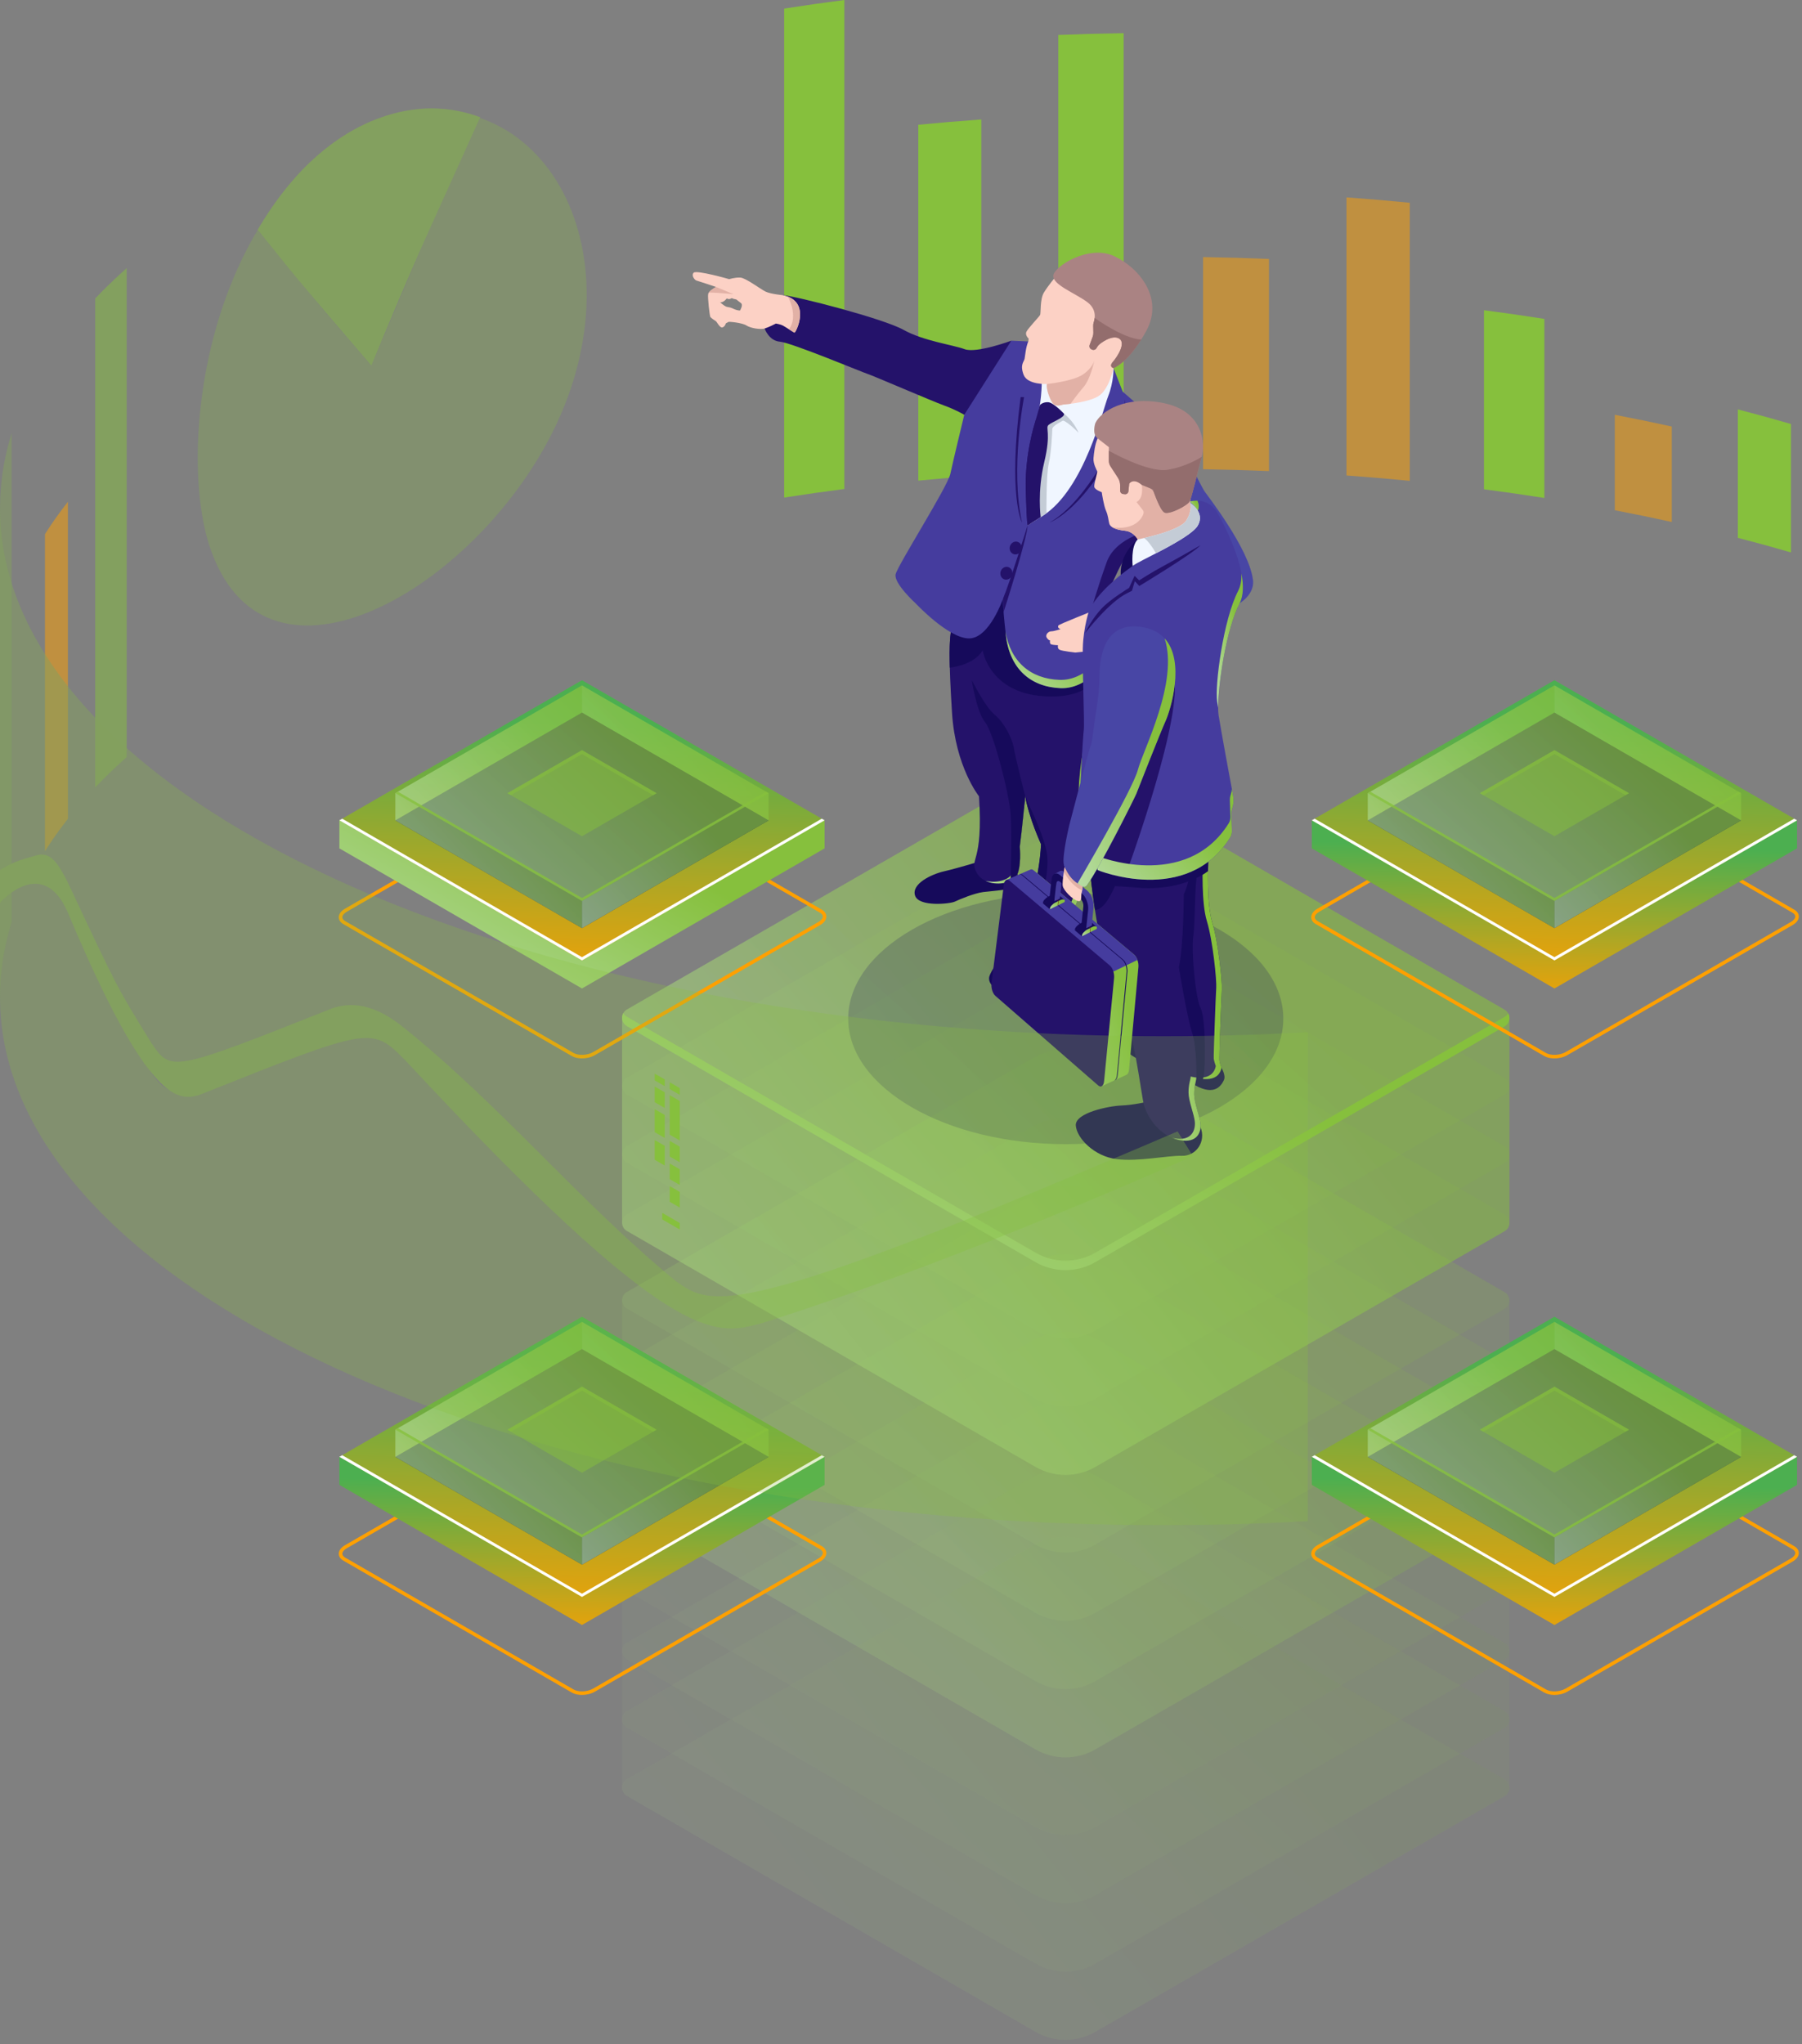 <svg xmlns="http://www.w3.org/2000/svg" width="261" height="296" viewBox="0 0 261 296" fill="none"><rect x="0" y="0" width="261" height="296" fill="#808080" stroke="none"/><path d="M251.71 59.284C254.319 59.959 256.884 60.664 259.402 61.399V79.994C256.883 79.259 254.318 78.554 251.71 77.879V59.284Z" fill="#86C03D"></path><path opacity="0.5" d="M233.887 60.062C236.677 60.596 239.429 61.164 242.14 61.763V75.585C239.429 74.985 236.677 74.418 233.887 73.884V60.062Z" fill="#FFA000"></path><path d="M214.941 44.921C217.89 45.304 220.806 45.723 223.686 46.177V72.107C220.806 71.654 217.891 71.235 214.941 70.851V44.921Z" fill="#86C03D"></path><path opacity="0.5" d="M195.02 28.58C198.106 28.802 201.163 29.062 204.19 29.359V69.628C201.163 69.331 198.106 69.071 195.02 68.849V28.58Z" fill="#FFA000"></path><path opacity="0.5" d="M174.251 37.224C177.458 37.274 180.642 37.364 183.8 37.494V68.216C180.642 68.086 177.458 67.996 174.251 67.946V37.224Z" fill="#FFA000"></path><path d="M153.284 5.065C156.415 4.938 159.569 4.85 162.746 4.803V67.943C159.57 67.991 156.415 68.078 153.284 68.205V5.065Z" fill="#86C03D"></path><path d="M133.006 18.067C136.019 17.774 139.061 17.517 142.13 17.299V68.827C139.061 69.046 136.019 69.302 133.006 69.595V18.067Z" fill="#86C03D"></path><path d="M113.579 1.244C116.451 0.795 119.358 0.38 122.297 0V70.806C119.358 71.186 116.451 71.6 113.579 72.05V1.244Z" fill="#86C03D"></path><g opacity="0.5"><g opacity="0.11"><path d="M159.331 223.841C156.285 222.082 152.532 222.08 149.484 223.836L90.795 257.642C89.871 258.176 89.871 259.509 90.795 260.042L149.973 294.209C152.662 295.761 155.974 295.761 158.663 294.209L217.933 260.075C218.857 259.542 218.857 258.208 217.933 257.675L159.331 223.841Z" fill="url(#paint0_linear_2094_424)"></path></g><g opacity="0.11"><path d="M159.331 213.955C156.285 212.196 152.532 212.194 149.484 213.95L90.795 247.756C89.871 248.289 89.871 249.623 90.795 250.156L149.973 284.323C152.662 285.875 155.974 285.875 158.663 284.323L217.933 250.188C218.857 249.655 218.857 248.321 217.933 247.788L159.331 213.955Z" fill="url(#paint1_linear_2094_424)"></path></g><g opacity="0.11"><path d="M159.331 204.068C156.285 202.309 152.532 202.307 149.484 204.063L90.795 237.869C89.871 238.402 89.871 239.736 90.795 240.269L149.973 274.436C152.662 275.988 155.974 275.988 158.663 274.436L217.933 240.301C218.857 239.768 218.857 238.434 217.933 237.901L159.331 204.068Z" fill="url(#paint2_linear_2094_424)"></path></g><g opacity="0.11"><path d="M159.331 194.181C156.285 192.422 152.532 192.42 149.484 194.176L90.795 227.982C89.871 228.515 89.871 229.849 90.795 230.382L149.973 264.549C152.662 266.101 155.974 266.101 158.663 264.549L217.933 230.415C218.857 229.881 218.857 228.548 217.933 228.015L159.331 194.181Z" fill="url(#paint3_linear_2094_424)"></path></g><path opacity="0.11" d="M217.932 228.014L159.331 194.181C156.285 192.422 152.532 192.42 149.484 194.176L90.795 227.982C90.333 228.249 90.102 228.716 90.102 229.182V258.843C90.102 259.31 90.333 259.777 90.795 260.043L149.973 294.21C152.662 295.762 155.974 295.762 158.663 294.21L217.932 260.076C218.394 259.809 218.625 259.343 218.625 258.876V229.215C218.625 228.748 218.394 228.281 217.932 228.014Z" fill="url(#paint4_linear_2094_424)"></path></g><g opacity="0.11"><path d="M159.331 182.941C156.285 181.182 152.532 181.18 149.484 182.936L90.795 216.742C89.871 217.275 89.871 218.609 90.795 219.142L149.973 253.309C152.662 254.861 155.974 254.861 158.663 253.309L217.933 219.175C218.857 218.642 218.857 217.308 217.933 216.775L159.331 182.941Z" fill="url(#paint5_linear_2094_424)"></path></g><g opacity="0.11"><path d="M159.331 173.054C156.285 171.295 152.532 171.293 149.484 173.049L90.795 206.855C89.871 207.388 89.871 208.722 90.795 209.255L149.973 243.422C152.662 244.974 155.974 244.974 158.663 243.422L217.933 209.288C218.857 208.754 218.857 207.421 217.933 206.888L159.331 173.054Z" fill="url(#paint6_linear_2094_424)"></path></g><g opacity="0.11"><path d="M159.331 163.167C156.285 161.408 152.532 161.406 149.484 163.162L90.795 196.968C89.871 197.501 89.871 198.835 90.795 199.368L149.973 233.535C152.662 235.087 155.974 235.087 158.663 233.535L217.933 199.401C218.857 198.868 218.857 197.534 217.933 197.001L159.331 163.167Z" fill="url(#paint7_linear_2094_424)"></path></g><g opacity="0.11"><path d="M159.331 153.28C156.285 151.521 152.532 151.519 149.484 153.275L90.795 187.081C89.871 187.614 89.871 188.948 90.795 189.481L149.973 223.648C152.662 225.2 155.974 225.2 158.663 223.648L217.933 189.513C218.857 188.98 218.857 187.646 217.933 187.113L159.331 153.28Z" fill="url(#paint8_linear_2094_424)"></path></g><path opacity="0.11" d="M217.932 187.114L159.331 153.281C156.285 151.522 152.532 151.52 149.484 153.276L90.795 187.082C90.333 187.349 90.102 187.815 90.102 188.282V217.943C90.102 218.41 90.333 218.877 90.795 219.143L149.973 253.31C152.662 254.862 155.974 254.862 158.663 253.31L217.932 219.176C218.394 218.909 218.625 218.443 218.625 217.976V188.315C218.625 187.847 218.394 187.38 217.932 187.114Z" fill="url(#paint9_linear_2094_424)"></path><g opacity="0.11"><path d="M159.331 142.041C156.285 140.282 152.532 140.28 149.484 142.036L90.795 175.842C89.871 176.375 89.871 177.709 90.795 178.242L149.973 212.409C152.662 213.961 155.974 213.961 158.663 212.409L217.933 178.274C218.857 177.741 218.857 176.407 217.933 175.874L159.331 142.041Z" fill="url(#paint10_linear_2094_424)"></path></g><g opacity="0.11"><path d="M159.331 132.154C156.285 130.395 152.532 130.393 149.484 132.149L90.795 165.955C89.871 166.488 89.871 167.822 90.795 168.355L149.973 202.522C152.662 204.074 155.974 204.074 158.663 202.522L217.933 168.388C218.857 167.855 218.857 166.521 217.933 165.988L159.331 132.154Z" fill="url(#paint11_linear_2094_424)"></path></g><g opacity="0.11"><path d="M159.331 122.267C156.285 120.508 152.532 120.506 149.484 122.262L90.795 156.068C89.871 156.602 89.871 157.935 90.795 158.468L149.973 192.635C152.662 194.187 155.974 194.187 158.663 192.635L217.933 158.501C218.857 157.968 218.857 156.634 217.933 156.101L159.331 122.267Z" fill="url(#paint12_linear_2094_424)"></path></g><g opacity="0.11"><path d="M159.331 112.38C156.285 110.621 152.532 110.619 149.484 112.375L90.795 146.181C89.871 146.714 89.871 148.048 90.795 148.581L149.973 182.748C152.662 184.3 155.974 184.3 158.663 182.748L217.933 148.614C218.857 148.081 218.857 146.747 217.933 146.214L159.331 112.38Z" fill="url(#paint13_linear_2094_424)"></path></g><path opacity="0.5" d="M217.932 146.213L159.331 112.38C156.285 110.621 152.532 110.619 149.484 112.375L90.795 146.181C90.333 146.448 90.102 146.915 90.102 147.381V177.041C90.102 177.508 90.333 177.975 90.795 178.241L149.973 212.408C152.662 213.96 155.974 213.96 158.663 212.408L217.932 178.273C218.394 178.006 218.625 177.54 218.625 177.073V147.412C218.625 146.947 218.394 146.48 217.932 146.213Z" fill="url(#paint14_linear_2094_424)"></path><g opacity="0.11"><path d="M159.331 112.38C156.285 110.621 152.532 110.619 149.484 112.375L90.795 146.181C89.871 146.714 89.871 148.048 90.795 148.581L149.973 182.748C152.662 184.3 155.974 184.3 158.663 182.748L217.933 148.614C218.857 148.081 218.857 146.747 217.933 146.214L159.331 112.38Z" fill="url(#paint15_linear_2094_424)"></path></g><path d="M217.932 147.248L158.662 181.382C155.973 182.934 152.661 182.934 149.972 181.382L90.794 147.215C90.566 147.083 90.396 146.902 90.28 146.698C89.927 147.324 90.098 148.179 90.794 148.581L149.972 182.748C152.661 184.3 155.973 184.3 158.662 182.748L217.932 148.614C218.628 148.212 218.799 147.357 218.446 146.731C218.331 146.936 218.16 147.117 217.932 147.248Z" fill="url(#paint16_linear_2094_424)"></path><path d="M97.002 157.695L98.46 158.537V157.56L97.002 156.718V157.695Z" fill="#86C03D"></path><path d="M97.002 164.305L98.46 165.147V159.428L97.002 158.586V164.305Z" fill="#86C03D"></path><path d="M97.002 167.467L98.46 168.309V166.038L97.002 165.196V167.467Z" fill="#86C03D"></path><path d="M97.002 170.743L98.46 171.585V169.315L97.002 168.473V170.743Z" fill="#86C03D"></path><path d="M94.827 159.601L96.285 160.443V158.172L94.827 157.33V159.601Z" fill="#86C03D"></path><path d="M94.827 163.941L96.285 164.783V161.449L94.827 160.607V163.941Z" fill="#86C03D"></path><path d="M94.827 167.936L96.285 168.778V165.918L94.827 165.076V167.936Z" fill="#86C03D"></path><path d="M97.002 174.02L98.46 174.862V172.591L97.002 171.749V174.02Z" fill="#86C03D"></path><path d="M94.827 156.439L96.285 157.281V156.304L94.827 155.462V156.439Z" fill="#86C03D"></path><path d="M95.915 176.572L98.46 178.041V177.093L95.915 175.623V176.572Z" fill="#86C03D"></path><path opacity="0.2" d="M154.363 165.678C171.765 165.678 185.872 157.533 185.872 147.486C185.872 137.439 171.765 129.294 154.363 129.294C136.961 129.294 122.854 137.439 122.854 147.486C122.854 157.533 136.961 165.678 154.363 165.678Z" fill="#180D5B"></path><path d="M154.526 132.495L154.588 132.778L154.674 132.589C154.674 132.589 155.105 134.056 154.735 134.789C154.366 135.521 153.82 136.428 153.041 137.453C152.262 138.478 151.015 140.611 150.687 141.021C150.359 141.431 148.456 143.022 146.077 143.268C143.698 143.514 143.091 142.152 143.288 141.414C143.485 140.676 144.765 138.723 146.159 137.132C147.554 135.541 148.62 133.49 148.62 133.49L154.526 132.495Z" fill="#160A5B"></path><path d="M147.377 126.035C147.377 126.035 147.451 127.561 147.291 128.188C147.131 128.816 143.637 129.012 142.394 129.172C141.151 129.332 138.986 130.218 138.309 130.55C137.632 130.882 133.092 131.362 132.538 129.689C131.984 128.016 134.814 126.613 136.734 126.17C138.653 125.727 141.791 124.767 141.791 124.767L147.377 126.035Z" fill="#160A5B"></path><path d="M159.497 95.816C159.497 95.816 159.62 100.098 158.193 106.004C156.766 111.91 156.938 116.044 156.938 116.044C156.938 116.044 158.431 122.729 157.118 127.29C155.806 131.851 154.69 133.13 154.69 133.13C154.69 133.13 152.065 136.608 148.62 133.491C148.62 133.491 150.556 127.224 150.786 122.237C150.786 122.237 149.08 118.572 148.489 115.303C148.489 115.303 147.997 120.499 147.701 122.599C147.701 122.599 147.996 125.683 147.176 126.93C146.356 128.177 142.648 128.538 141.467 126.372C140.286 124.206 142.452 125.266 141.795 115.303C141.795 115.303 138.383 111.049 137.89 103.224C137.398 95.398 137.447 92.298 137.89 90.772C138.333 89.246 145.896 83.75 145.896 83.75L150.162 89.197L159.497 95.816Z" fill="#24126A"></path><path d="M148.3 117.233C148.091 116.516 147.905 115.775 147.774 115.053C147.774 115.053 147.282 120.249 146.986 122.349C146.986 122.349 147.281 125.433 146.461 126.68C145.933 127.482 144.212 127.913 142.735 127.545C144.315 128.303 146.559 127.867 147.176 126.93C147.996 125.683 147.701 122.599 147.701 122.599C147.88 121.329 148.129 118.933 148.3 117.233Z" fill="url(#paint17_linear_2094_424)"></path><path d="M159.497 95.816L150.162 89.196L145.897 83.749C145.897 83.749 145.777 83.836 145.567 83.991L149.447 88.946L158.782 95.566C158.782 95.566 158.905 99.848 157.478 105.754C156.051 111.66 156.223 115.794 156.223 115.794C156.223 115.794 157.716 122.479 156.404 127.04C155.091 131.601 153.976 132.88 153.976 132.88C153.976 132.88 152.363 135 150.011 134.429C152.747 135.693 154.691 133.13 154.691 133.13C154.691 133.13 155.807 131.851 157.119 127.29C158.431 122.729 156.939 116.044 156.939 116.044C156.939 116.044 156.767 111.91 158.194 106.004C159.62 100.098 159.497 95.816 159.497 95.816Z" fill="url(#paint18_linear_2094_424)"></path><path d="M142.665 104.552C141.435 103.075 140.744 98.449 140.744 98.449C140.744 98.449 142.665 102.337 144.044 103.469C145.422 104.601 146.603 106.865 146.849 108.341C147.095 109.818 148.49 115.302 148.49 115.302C148.49 115.302 147.998 120.498 147.702 122.598C147.702 122.598 147.997 125.682 147.177 126.929C147.011 127.181 146.725 127.394 146.369 127.559C146.371 127.5 146.577 120.682 146.369 117.791C146.159 114.888 143.895 106.029 142.665 104.552Z" fill="#160A5B"></path><path d="M170.855 64.255C170.855 64.255 174.114 70.625 174.442 71.118C174.77 71.61 180.873 79.386 181.464 83.882C181.464 83.882 181.923 85.621 179.823 87.163C177.723 88.705 167.125 95.432 166.469 95.53C165.813 95.628 161.974 93.758 161.81 89.558C161.81 89.558 170.111 85.686 171.916 83.75C171.916 83.75 168.684 78.32 167.101 76.72C166.705 76.32 166.472 75.587 166.345 74.714C165.826 71.147 167.226 67.568 169.888 65.138L170.855 64.255Z" fill="#4846A5"></path><path d="M146.479 49.331C146.479 49.331 141.434 51.201 139.712 50.561C137.989 49.921 133.757 49.38 130.853 47.756C127.949 46.132 115.268 42.859 113.389 42.744C113.389 42.744 113.356 42.818 113.668 42.949C113.98 43.08 115.284 43.195 115.637 44.671C115.99 46.148 115.21 47.92 114.997 48.043C114.784 48.166 114.661 47.641 113.447 47.083C112.233 46.525 111.487 46.558 111.487 46.558L111.028 47.14L110.749 47.567C110.749 47.567 111.348 49.355 112.972 49.478C114.596 49.601 125.03 53.957 125.686 54.154C126.342 54.351 135.103 58.127 136.743 58.717C138.383 59.306 139.663 60.061 139.663 60.061C139.663 60.061 144.781 56.649 144.946 56.649C145.109 56.648 146.479 49.331 146.479 49.331Z" fill="#24126A"></path><path d="M100.863 40.62C101.076 40.669 103.718 41.555 103.718 41.555C103.718 41.555 102.668 42.096 102.57 42.572C102.472 43.048 102.783 45.722 102.882 45.886C102.981 46.05 103.522 46.411 103.686 46.509C103.85 46.607 104.26 47.526 104.638 47.411C105.015 47.296 105.13 46.82 105.13 46.82C105.13 46.82 105.425 46.672 105.515 46.615C105.605 46.558 107.492 46.73 108.115 47.132C108.738 47.534 110.166 47.747 110.748 47.567C111.33 47.387 112.193 46.959 112.38 46.853C112.38 46.853 113.028 46.952 113.389 47.14C113.75 47.329 114.898 48.1 115.071 48.165C115.243 48.231 117.598 43.613 113.389 42.743C113.389 42.743 111.642 42.587 110.887 42.226C110.132 41.865 108 40.224 107.212 40.192C106.424 40.159 105.621 40.422 105.621 40.422C105.621 40.422 100.863 39.06 100.47 39.487C100.076 39.914 100.65 40.57 100.863 40.62ZM104.306 43.786C104.866 43.802 105.266 43.21 105.266 43.21C105.635 43.45 105.998 43.155 105.998 43.155C105.998 43.241 106.65 43.364 106.65 43.364C106.65 43.364 106.945 43.61 107.314 43.881C107.683 44.152 107.191 44.951 107.191 44.951C106.834 44.982 106.416 44.803 106.065 44.637C105.715 44.471 105.401 44.489 105.161 44.397C104.922 44.305 104.306 43.786 104.306 43.786Z" fill="#FCD1C5"></path><path d="M137.891 90.772C138.334 89.246 145.897 83.75 145.897 83.75L148.016 86.455L149.835 93.527L159.496 96.534V96.535C159.495 96.543 158.983 101.369 151.115 100.812C143.24 100.254 142.322 94.151 142.322 94.151C142.322 94.151 141.448 96.156 137.57 96.679C137.479 93.445 137.601 91.771 137.891 90.772Z" fill="#160A5B"></path><path d="M161.285 53.301L162.614 56.714C162.614 56.714 169.018 62.254 170.855 64.255C170.855 64.255 167.692 70.322 167.101 76.72C167.101 76.72 164.173 79.107 163.287 80.206C162.401 81.305 160.162 86.391 159.448 88.064C158.734 89.737 160.727 94.782 160.727 94.782C160.727 94.782 158.004 99.81 153.624 99.646C149.244 99.482 146.258 96.808 145.7 92.05C145.142 87.292 145.306 86.603 145.306 86.603C145.306 86.603 143.337 92.443 140.352 92.443C137.366 92.443 132.625 87.374 132.625 87.374C132.625 87.374 129.426 84.47 129.721 83.158C130.016 81.846 137.251 70.493 137.645 68.623C138.039 66.753 139.663 60.059 139.663 60.059L146.48 49.33L150.637 49.527L161.285 53.301Z" fill="#453C9E"></path><path d="M153.442 98.445C149.252 98.288 146.362 95.811 145.629 91.433C145.652 91.634 145.674 91.833 145.7 92.05C146.258 96.808 149.244 99.482 153.624 99.646C158.004 99.81 160.728 94.782 160.728 94.782C160.728 94.782 160.583 94.413 160.387 93.85C159.754 94.882 157.215 98.587 153.442 98.445Z" fill="url(#paint19_linear_2094_424)"></path><path d="M161.285 53.301C161.285 53.301 161.318 55.335 160.514 57.353C159.71 59.371 157.085 70.74 151.13 74.628L148.841 76.08V68.845C148.841 68.845 148.882 64.391 149.899 61.569C150.916 58.747 150.883 55.302 150.883 55.302C150.883 55.302 152.552 54.843 152.554 54.875C152.557 54.909 161.285 53.301 161.285 53.301Z" fill="#F0F6FF"></path><path d="M153.948 58.584C153.948 58.584 152.89 59.015 152.435 58.326C151.98 57.637 151.512 56.247 151.635 55.607C151.635 55.607 148.817 55.746 148.259 54.27C147.701 52.794 148.308 52.408 148.398 51.949C148.488 51.49 148.57 50.284 148.948 49.406L148.989 49.029C148.989 49.029 148.415 48.537 148.677 48.02C148.94 47.503 150.479 45.895 150.636 45.625C150.793 45.354 150.597 43.361 151.195 42.368C151.794 41.375 152.95 39.997 152.95 39.997C152.95 39.997 158.954 35.313 163.679 39.997C168.404 44.681 161.284 53.302 161.284 53.302C161.284 53.302 160.714 56.087 159.336 57.194C157.959 58.301 153.948 58.584 153.948 58.584Z" fill="#FCD1C5"></path><path d="M158.338 47.177C158.334 47.004 158.356 46.831 158.413 46.668C158.59 46.156 158.89 44.77 157.446 43.72C155.641 42.407 152.459 41.226 152.557 39.914C152.656 38.602 157.676 35.353 161.383 37.092C165.091 38.831 168.569 43.228 166.042 47.887C163.515 52.546 161.284 53.301 161.284 53.301C161.284 53.301 160.529 53.145 161.206 52.37C161.883 51.595 163.113 49.639 162.092 49.023C161.071 48.408 159.299 49.737 159.065 50.032C158.975 50.146 158.883 50.29 158.803 50.423C158.672 50.644 158.397 50.732 158.163 50.623L158.076 50.582C157.842 50.473 157.73 50.202 157.82 49.96L158.263 48.754C158.329 48.574 158.361 48.383 158.357 48.191L158.338 47.177Z" fill="#AA8383"></path><path d="M154.099 59.896C154.099 59.896 155.436 60.847 156.224 62.669C156.224 62.669 154.797 61.192 153.985 60.897C153.985 60.897 152.41 61.635 152.41 62.127C152.41 62.619 152.262 65.57 151.893 67.158C151.524 68.746 151.567 74.324 151.567 74.324L150.571 74.983L150.097 72.536L150.279 67.319L151.205 62.57C151.205 62.57 151.377 60.774 151.451 60.675C151.524 60.577 154.099 59.896 154.099 59.896Z" fill="#C4CCD6"></path><path d="M154.099 59.896C154.099 59.896 152.573 58.272 151.802 58.239C151.031 58.206 150.617 58.623 150.602 58.716C150.587 58.809 149.862 61.351 149.862 61.351C149.862 61.351 148.422 65.785 148.57 70.952C148.718 76.12 148.841 76.079 148.841 76.079L150.733 74.879C150.733 74.879 150.219 71.182 151.253 66.9C152.287 62.618 151.376 61.978 151.868 61.535C152.36 61.094 154.337 60.421 154.099 59.896Z" fill="#24126A"></path><path d="M163.286 80.206C162.4 81.305 160.208 86.384 159.494 88.057C159.379 88.328 159.288 88.695 159.294 89.106C159.115 89.223 159.004 89.295 159.004 89.295L158.046 88.36C158.046 88.36 158.905 85.259 160.283 81.421C161.661 77.582 167.1 76.721 167.1 76.721C167.1 76.721 164.172 79.107 163.286 80.206Z" fill="#24126A"></path><path d="M161.81 89.689C161.81 89.689 160.251 87.425 159.759 87.13C159.759 87.13 159.874 87.77 158.988 88.164C158.102 88.558 153.467 90.354 153.308 90.563C153.148 90.772 153.32 91.031 153.616 91.092C153.616 91.092 152.656 91.42 152.263 91.412C151.869 91.404 151.344 91.904 151.607 92.331C151.87 92.758 152.091 92.725 152.091 92.725C152.091 92.725 151.976 93.201 152.263 93.307C152.55 93.414 153.239 93.43 153.239 93.43C153.239 93.43 153.1 93.906 153.485 94.094C153.87 94.283 155.749 94.488 155.749 94.488C155.749 94.488 157.217 94.332 157.636 94.324C158.054 94.316 159.965 94.783 160.778 94.668C161.59 94.553 164.273 93.602 164.543 93.442C164.812 93.282 161.81 89.689 161.81 89.689Z" fill="#FCD1C5"></path><path d="M162.917 57.821L162.72 60.872L161.071 61.389L162.178 62.3C162.178 62.3 157.708 72.463 151.998 75.679C151.998 75.679 157.445 73.743 162.596 62.391C162.596 62.391 162.054 61.751 161.89 61.571L163.038 61.062L162.917 57.821Z" fill="#24126A"></path><path d="M148.325 57.501C148.325 57.501 146.3 67.869 148.026 75.678C148.026 75.678 145.951 71.921 147.827 57.501H148.325Z" fill="#24126A"></path><path d="M102.678 42.349C102.969 41.942 103.718 41.555 103.718 41.555C103.718 41.555 105.875 42.433 106.244 42.605C106.244 42.605 104.031 42.373 102.678 42.349Z" fill="#E2B1A6"></path><path d="M115.07 48.166C114.982 48.132 114.637 47.913 114.273 47.683C115.705 45.755 114.131 42.969 114.126 42.959C117.299 44.194 115.232 48.228 115.07 48.166Z" fill="#E2B1A6"></path><path d="M164.542 93.442C164.341 93.561 162.813 94.115 161.706 94.44C161.706 94.44 160.991 91.637 161.153 90.699C161.315 89.761 161.706 89.539 161.706 89.539C161.771 89.631 161.811 89.69 161.811 89.69C161.811 89.69 164.812 93.282 164.542 93.442Z" fill="#E2B1A6"></path><path d="M161.81 89.558C161.81 89.558 161.33 91.178 162.425 92.433C163.52 93.688 163.642 93.849 163.642 93.849H164.898C164.898 93.849 165.55 91.867 165.452 91.818C165.354 91.768 161.81 89.558 161.81 89.558Z" fill="#4846A5"></path><path d="M150.096 60.53C150.096 60.53 148.89 67.639 149.161 70.248C149.432 72.857 149.333 75.678 149.333 75.678L148.952 76.01L148.841 76.08C148.841 76.08 148.718 76.121 148.57 70.953C148.422 65.785 149.862 61.352 149.862 61.352C149.862 61.352 149.966 60.988 150.096 60.53Z" fill="#24126A"></path><path d="M149.703 134.279C149.353 134.084 148.992 133.828 148.62 133.492C148.62 133.492 150.556 127.225 150.786 122.238C150.786 122.238 149.08 118.573 148.489 115.304C148.653 115.953 150.638 119.466 151.535 123.059C152.432 126.651 149.703 134.279 149.703 134.279Z" fill="#160A5B"></path><path d="M158.509 52.154C158.51 52.148 158.512 52.137 158.512 52.137C158.512 52.137 158.511 52.143 158.509 52.154Z" fill="#E2B1A6"></path><path d="M158.509 52.154C158.474 52.332 157.958 54.862 156.937 56.05C155.879 57.28 155.063 58.467 155.063 58.467C154.405 58.553 153.947 58.585 153.947 58.585C153.947 58.585 152.889 59.016 152.434 58.327C151.979 57.638 151.511 56.248 151.634 55.608C151.634 55.608 155.436 55.214 156.888 54.205C158.236 53.267 158.481 52.289 158.509 52.154Z" fill="#E2B1A6"></path><path d="M159.883 87.154C159.883 87.154 159.679 87.585 159.642 87.619C159.605 87.653 159.552 87.289 159.552 87.289C159.552 87.289 159.722 86.937 159.731 86.937C159.741 86.936 159.883 87.154 159.883 87.154Z" fill="#1B2B3A"></path><path d="M148.841 76.08C148.841 76.08 146.188 84.552 145.305 86.604L145.358 88.642C145.358 88.642 148.735 78.123 148.841 76.08Z" fill="#24126A"></path><path d="M146.279 79.101C146.129 79.595 146.379 80.109 146.837 80.248C147.296 80.388 147.789 80.1 147.94 79.606C148.09 79.112 147.84 78.598 147.382 78.459C146.923 78.319 146.429 78.606 146.279 79.101Z" fill="#24126A"></path><path d="M144.933 82.755C144.783 83.249 145.033 83.763 145.491 83.902C145.949 84.041 146.443 83.754 146.593 83.26C146.743 82.766 146.493 82.252 146.035 82.113C145.577 81.973 145.084 82.261 144.933 82.755Z" fill="#24126A"></path><path d="M158.265 48.755C158.331 48.575 158.363 48.384 158.359 48.192L158.338 47.178C158.334 47.005 158.356 46.832 158.413 46.669C158.464 46.522 158.524 46.301 158.551 46.039C158.551 46.039 162.681 49.046 165.299 49.165C163.094 52.688 161.285 53.301 161.285 53.301C161.285 53.301 160.53 53.145 161.207 52.37C161.884 51.595 163.114 49.639 162.093 49.023C161.072 48.408 159.3 49.737 159.066 50.032C158.976 50.146 158.884 50.29 158.804 50.423C158.673 50.644 158.397 50.732 158.164 50.623L158.077 50.582C157.843 50.473 157.731 50.202 157.821 49.96L158.265 48.755Z" fill="#936D6D"></path><path d="M166.08 159.549C166.08 159.549 164.216 160.009 162.41 160.08C160.604 160.151 155.697 161.135 155.818 162.967C155.941 164.809 158.505 167.45 161.718 167.841C164.935 168.233 169.07 167.307 171.171 167.364C173.272 167.421 174.708 165.279 173.885 163.227C173.069 161.189 166.08 159.549 166.08 159.549Z" fill="#160A5B"></path><path d="M176.913 154.625C176.913 154.625 177.601 155.733 177.264 156.411C176.927 157.091 176.027 158.782 173.088 157.145C170.164 155.517 164.516 153.188 164.516 153.188C164.516 153.188 161.279 151.466 161.456 149.433C161.632 147.413 164.611 147.714 164.611 147.714L176.913 154.625Z" fill="#160A5B"></path><path d="M157.841 125.8C157.841 125.8 159.089 138.999 161.741 144.001C164.437 149.085 165.181 158.398 165.743 160.176C166.309 161.964 168.054 164.533 170.806 165.078C173.563 165.624 174.012 163.751 173.876 162.626C173.741 161.505 172.977 159.691 172.967 158.475C172.957 157.263 173.239 156.696 173.281 156.139C173.281 156.139 176.434 157.068 176.913 154.625C176.913 154.625 176.658 153.914 176.616 153.551C176.574 153.188 176.885 144.351 176.962 143.281C177.039 142.214 176.462 136.438 175.586 133.59C174.718 130.769 175.007 124.766 175.007 124.766L166.032 123.515L157.841 125.8Z" fill="#24126A"></path><path d="M175.586 133.59C174.718 130.769 175.006 124.766 175.006 124.766L174.222 124.657C174.187 125.488 174.001 130.758 174.795 133.349C175.667 136.194 176.235 141.966 176.158 143.032C176.08 144.101 175.757 152.931 175.799 153.294C175.841 153.657 176.095 154.368 176.095 154.368C175.613 156.809 172.463 155.881 172.463 155.881C172.42 156.437 172.137 157.004 172.146 158.215C172.155 159.431 172.916 161.243 173.05 162.363C173.185 163.487 172.733 165.359 169.978 164.814C169.892 164.797 169.816 164.761 169.732 164.741C170.073 164.886 170.428 165.006 170.807 165.081C173.563 165.627 174.013 163.754 173.877 162.629C173.741 161.508 172.977 159.694 172.968 158.477C172.958 157.265 173.242 156.587 173.284 156.03C173.284 156.03 176.435 157.069 176.914 154.626C176.914 154.626 176.659 153.915 176.617 153.552C176.575 153.189 176.886 144.352 176.963 143.282C177.038 142.213 176.462 136.437 175.586 133.59Z" fill="url(#paint20_linear_2094_424)"></path><path d="M172.348 125.723C172.348 125.723 172.311 127.783 171.452 129.516C171.452 129.516 171.469 136.531 170.749 140.084C170.749 140.084 171.91 147.217 172.642 149.465C173.379 151.729 173.281 156.141 173.281 156.141C173.281 156.141 173.64 156.274 174.154 156.293C174.668 156.312 174.705 147.573 173.915 146.031C173.129 144.497 172.533 137.685 172.83 135.61C173.125 133.548 173.024 127.645 173.414 126.603C173.803 125.565 172.924 125.013 172.924 125.013L172.348 125.723Z" fill="#160A5B"></path><path d="M164.793 78.109C164.793 78.109 162.186 79.995 162.318 83.252L164.255 82.835C164.255 82.835 163.68 79.229 164.793 78.109Z" fill="#160A5B"></path><path d="M165.808 128.598C171.757 128.78 174.967 126.144 174.967 126.144C174.98 125.31 175.006 124.766 175.006 124.766L166.031 123.515L157.84 125.801C157.84 125.801 158.087 128.403 158.593 131.736C160.052 131.894 161.485 128.31 161.485 128.31L165.566 128.568C165.566 128.568 159.863 128.416 165.808 128.598Z" fill="#160A5B"></path><path d="M158.988 125.996C158.988 125.996 171.922 131.276 178.175 121.261C178.353 120.976 178.436 120.627 178.424 120.276L178.345 117.942C178.335 117.645 178.377 117.351 178.47 117.077C178.67 116.484 178.715 115.84 178.599 115.213C178.115 112.605 176.804 105.513 176.496 103.544C176.121 101.144 177.393 91.537 179.539 87.377C181.654 83.276 176.223 74.053 176.223 74.053C176.223 74.053 174.891 71.9 172.282 72.638C172.282 72.638 174.771 74.378 173.408 76.216C172.037 78.066 167.949 79.543 167.949 79.543C167.949 79.543 160.389 83.466 157.801 88.239C157.801 88.239 156.912 90.721 156.833 93.861C156.754 97.035 157.105 104.655 156.972 105.714C156.839 106.776 156.437 114.037 156.48 114.376C156.521 114.716 158.988 125.996 158.988 125.996Z" fill="#453C9E"></path><path d="M173.498 73.97C173.704 73.448 173.642 72.946 173.451 72.506C173.092 72.494 172.71 72.517 172.281 72.638C172.281 72.638 173.049 73.177 173.498 73.97Z" fill="url(#paint21_linear_2094_424)"></path><path d="M162.908 127.075C162.908 127.075 170.525 106.507 170.163 99.041C169.81 91.762 159.044 113.789 159.044 113.789L158.988 125.996C158.988 125.996 161.43 126.897 162.908 127.075Z" fill="#24126A"></path><path d="M178.258 115.064C178.166 115.337 178.123 115.629 178.133 115.923L178.211 118.242C178.223 118.591 178.14 118.937 177.963 119.22C171.729 129.167 158.84 123.923 158.84 123.923C158.84 123.923 157.067 115.833 156.512 113.213C156.484 113.852 156.47 114.299 156.479 114.376C156.522 114.715 158.989 125.996 158.989 125.996C158.989 125.996 171.924 131.276 178.176 121.261C178.354 120.976 178.437 120.627 178.425 120.276L178.346 117.941C178.336 117.644 178.378 117.35 178.471 117.076C178.671 116.483 178.716 115.839 178.6 115.212C178.55 114.941 178.489 114.61 178.422 114.252C178.393 114.528 178.347 114.803 178.258 115.064Z" fill="url(#paint22_linear_2094_424)"></path><path d="M179.334 85.558C177.194 89.692 175.923 99.237 176.295 101.621C176.329 101.841 176.377 102.131 176.434 102.464C176.424 99.022 177.635 91.069 179.539 87.377C180.132 86.227 180.117 84.662 179.807 83.015C179.83 83.967 179.703 84.845 179.334 85.558Z" fill="url(#paint23_linear_2094_424)"></path><path d="M158.798 102.777C159.074 101.099 159.235 99.415 159.254 97.733C159.287 94.807 160.109 89.955 165.403 90.798C172.885 91.989 169.684 102.47 168.864 104.301C168.039 106.143 164.765 114.445 164.593 114.917C164.431 115.36 159.258 125.724 157.41 128.21C157.241 128.438 156.944 128.472 156.736 128.295C155.987 127.657 154.303 126.137 154.083 125.175C153.8 123.939 154.881 119.454 154.881 119.454C154.881 119.454 157.796 108.25 158.041 107.729C158.224 107.337 158.351 105.496 158.798 102.777Z" fill="#4846A5"></path><path d="M164.922 78.345C164.922 78.345 164.328 76.993 162.955 76.854C161.583 76.714 160.804 76.333 160.666 75.825C160.528 75.318 160.521 74.703 160.189 73.947C159.857 73.192 159.577 71.338 159.582 71.293C159.587 71.248 158.545 70.935 158.494 70.476C158.443 70.018 158.984 68.38 158.925 68.253C158.866 68.127 158.306 67.123 158.382 66.342C158.457 65.563 158.558 64.435 158.975 63.478C159.39 62.525 162.298 56.722 169.864 59.711C177.515 62.733 171.696 69.151 172.452 73.312C172.452 73.312 173.132 74.188 171.885 75.677C170.63 77.173 167.009 77.497 164.922 78.345Z" fill="#FCD1C5"></path><path d="M171.884 75.676C173.131 74.187 172.451 73.311 172.451 73.311C172.346 72.733 172.371 72.109 172.466 71.458L169.472 72.029C169.472 72.029 165.051 68.096 165.365 70.202C165.681 72.324 164.608 72.69 164.608 72.69L165.515 73.845C165.748 74.142 165.61 74.49 165.42 74.816C164.158 76.986 161.094 76.334 161.087 76.335C161.469 76.584 162.096 76.767 162.956 76.855C164.329 76.995 164.923 78.346 164.923 78.346C167.009 77.497 170.63 77.173 171.884 75.676Z" fill="#E2B1A6"></path><path d="M158.647 61.271C158.647 61.271 158.118 62.823 158.973 63.477C159.831 64.132 160.607 64.749 160.607 64.749L160.603 66.718C160.602 67.002 160.684 67.28 160.838 67.517L161.917 69.18C162.125 69.501 162.238 69.878 162.24 70.264L162.245 71.069C162.246 71.306 162.421 71.503 162.651 71.529L162.934 71.561C163.184 71.589 163.409 71.404 163.436 71.148L163.554 70.03C163.554 70.03 164.119 69.131 165.364 70.202L166.48 70.66C166.792 70.788 167.037 71.043 167.154 71.366C167.467 72.227 168.137 73.927 168.637 74.209C169.314 74.591 171.931 73.238 172.281 72.639C172.63 72.042 173.512 68.052 174.06 66.149C174.603 64.26 174.284 59.586 168.647 58.392C163.034 57.203 159.421 59.58 158.647 61.271Z" fill="#AA8383"></path><path d="M172.281 72.638C172.63 72.041 173.512 68.051 174.06 66.148C174.06 66.148 171.879 67.6 169.051 68.032C166.218 68.464 160.607 65.274 160.607 65.274L160.604 66.717C160.603 67.001 160.685 67.279 160.839 67.516L161.918 69.179C162.126 69.5 162.239 69.877 162.241 70.263L162.246 71.068C162.247 71.305 162.422 71.502 162.652 71.528L162.935 71.56C163.185 71.588 163.41 71.403 163.437 71.147L163.555 70.029C163.555 70.029 164.12 69.13 165.365 70.201L166.98 70.864C166.98 70.864 167.963 73.827 168.639 74.208C169.314 74.59 171.931 73.237 172.281 72.638Z" fill="#936D6D"></path><path d="M172.393 72.828C172.393 72.828 174.585 74.178 173.492 76.093C172.392 78.021 164.447 81.445 164.055 81.952C164.055 81.952 163.742 79.079 164.794 78.109C164.794 78.109 170.878 76.924 171.823 75.37C172.762 73.825 172.393 72.828 172.393 72.828Z" fill="#F0F6FF"></path><path d="M172.393 72.828C172.393 72.828 172.762 73.826 171.822 75.37C171.107 76.545 167.452 77.509 165.714 77.909C165.714 77.909 166.36 78.275 167.441 80.116C169.885 78.848 172.85 77.217 173.492 76.092C174.584 74.178 172.393 72.828 172.393 72.828Z" fill="#C4CCD6"></path><path d="M173.874 78.956C173.874 78.956 170.335 80.985 168.61 81.901C166.88 82.82 164.994 84.041 164.994 84.041L164.332 83.38L163.537 85.127C163.537 85.127 160.82 86.76 159.548 88.12C158.27 89.487 157.307 91.271 157.169 91.678C157.169 91.678 160.563 87.227 163.236 85.905L163.955 85.542L164.362 84.159L165.018 84.854C165.018 84.854 172.796 80.163 173.874 78.956Z" fill="#24126A"></path><path d="M164.747 139.007V139.004L164.746 139.005C164.635 138.687 164.469 138.409 164.273 138.244L149.714 126.021C149.331 125.699 148.96 125.945 148.885 126.57L147.182 140.801C147.104 141.457 147.358 142.265 147.75 142.604L159.978 153.178L159.555 157.293L163.21 155.61L163.211 155.602C163.375 155.499 163.496 155.262 163.529 154.906L164.888 140.033C164.918 139.702 164.862 139.334 164.747 139.007Z" fill="url(#paint24_linear_2094_424)"></path><path d="M145.749 127.424L149.191 125.936L149.301 125.888C149.427 125.858 149.57 125.898 149.714 126.02L164.273 138.243C164.47 138.408 164.636 138.686 164.747 139.004L164.226 139.256L161.261 140.689L148.5 129.778L145.749 127.424Z" fill="#453C9E"></path><path d="M144.167 144.199L159.055 157.17C159.463 157.526 159.849 157.254 159.916 156.564L161.363 141.614C161.427 140.957 161.155 140.153 160.757 139.816L146.231 127.531C145.849 127.208 145.476 127.455 145.397 128.083L143.609 142.385C143.526 143.046 143.776 143.858 144.167 144.199Z" fill="#24126A"></path><path d="M161.766 155.689L163.168 140.78C163.23 140.125 162.956 139.323 162.557 138.987L148.015 126.735C147.896 126.635 147.779 126.59 147.671 126.594C147.809 126.537 147.972 126.569 148.137 126.708L162.681 138.959C163.08 139.295 163.353 140.097 163.292 140.752L161.893 155.66C161.848 156.134 161.664 156.429 161.412 156.438C161.601 156.355 161.729 156.08 161.766 155.689Z" fill="#160A5B"></path><path d="M156.435 133.738L157.196 133.358C157.368 133.272 157.532 133.243 157.67 133.273L157.731 133.287C157.807 133.304 157.846 133.385 157.834 133.502L157.82 133.64L155.677 134.711L155.692 134.572C155.704 134.455 155.767 134.323 155.855 134.224L155.926 134.145C156.087 133.964 156.262 133.824 156.435 133.738Z" fill="#160A5B"></path><path d="M156.705 135.58L155.676 134.711L157.802 133.334L158.816 134.183L156.705 135.58Z" fill="#160A5B"></path><path d="M157.463 134.604L158.224 134.223C158.396 134.137 158.56 134.108 158.699 134.138L158.76 134.152C158.836 134.169 158.876 134.251 158.864 134.367L158.85 134.506L156.705 135.58L156.72 135.441C156.732 135.324 156.794 135.191 156.882 135.092L156.953 135.012C157.114 134.831 157.29 134.691 157.463 134.604Z" fill="url(#paint25_linear_2094_424)"></path><path d="M157.919 134.972L157.984 134.343L157.919 134.376L157.854 135.005L157.919 134.972Z" fill="#722318"></path><path d="M157.983 134.344L156.926 133.493L156.871 133.521L157.919 134.376L157.983 134.344Z" fill="#722318"></path><path d="M151.81 129.849L152.569 129.474C152.741 129.389 152.904 129.36 153.041 129.39L153.102 129.403C153.177 129.42 153.216 129.5 153.203 129.615L153.188 129.752L151.05 130.81L151.066 130.673C151.079 130.558 151.142 130.427 151.23 130.33L151.301 130.251C151.463 130.073 151.638 129.934 151.81 129.849Z" fill="#160A5B"></path><path d="M152.065 131.668L151.05 130.81L153.172 129.45L154.173 130.288L152.065 131.668Z" fill="#160A5B"></path><path d="M152.825 130.705L153.584 130.329C153.756 130.244 153.919 130.215 154.057 130.245L154.118 130.258C154.193 130.274 154.232 130.356 154.219 130.471L154.204 130.608L152.065 131.669L152.081 131.532C152.094 131.417 152.157 131.285 152.245 131.187L152.316 131.108C152.478 130.929 152.653 130.79 152.825 130.705Z" fill="url(#paint26_linear_2094_424)"></path><path d="M153.276 131.068L153.345 130.447L153.28 130.479L153.211 131.1L153.276 131.068Z" fill="#722318"></path><path d="M153.345 130.447L152.301 129.607L152.245 129.634L153.28 130.479L153.345 130.447Z" fill="#722318"></path><path d="M158.393 131.363L158.119 134.017L157.43 133.438L157.699 130.86C157.738 130.484 157.554 129.999 157.287 129.776L154.323 127.298C154.059 127.077 153.811 127.199 153.769 127.571L153.485 130.122L152.805 129.55L153.1 126.934C153.192 126.115 153.738 125.847 154.321 126.333L157.481 128.971C158.07 129.462 158.479 130.533 158.393 131.363Z" fill="#453C9E"></path><path d="M153.286 127.12L154.507 126.996L158.038 130.289L158.19 132.321L158.119 134.019L157.329 134.414L157.305 132.298L157.263 130.851L156.531 129.805C156.531 129.805 155.207 128.735 155.194 128.705C155.179 128.673 153.286 127.12 153.286 127.12Z" fill="#453C9E"></path><path d="M152.698 130.512L153.486 130.122L153.695 128.243L152.943 128.302L152.72 128.341L152.698 130.512Z" fill="#453C9E"></path><path d="M152.725 126.54L153.573 126.125C153.573 126.125 153.35 126.587 153.346 126.584C153.342 126.581 153.067 126.682 153.062 126.681C153.057 126.68 152.725 126.54 152.725 126.54Z" fill="#453C9E"></path><path d="M157.606 131.755L157.328 134.413L156.639 133.833L156.912 131.251C156.952 130.875 156.768 130.389 156.501 130.166L153.538 127.685C153.274 127.464 153.026 127.586 152.984 127.958L152.696 130.512L152.016 129.939L152.314 127.32C152.407 126.5 152.954 126.231 153.536 126.718L156.695 129.359C157.286 129.852 157.693 130.924 157.606 131.755Z" fill="#160A5B"></path><path d="M154.294 125.065C154.294 125.065 153.792 127.66 153.933 128.312C154.075 128.965 155.317 130.221 156.064 130.452C156.812 130.682 156.507 129.791 156.676 129.23C156.844 128.671 156.815 127.451 156.815 127.451L154.294 125.065Z" fill="#FCD1C5"></path><path d="M156.815 127.451L154.294 125.066C154.294 125.066 154.191 125.598 154.092 126.24C154.094 126.244 155.029 128.172 156.74 128.934C156.835 128.325 156.815 127.451 156.815 127.451Z" fill="#E2B1A6"></path><path d="M154.106 125.259C154.106 125.259 154.999 128.054 157.239 128.319L156.479 125.259C156.479 125.259 154.587 124.725 154.529 124.718C154.471 124.71 154.106 125.259 154.106 125.259Z" fill="#4846A5"></path><path d="M168.684 92.444C170.759 98.765 165.56 108.593 164.812 111.461C164.057 114.359 156.151 127.773 156.149 127.776C156.152 127.779 156.154 127.78 156.157 127.783C156.112 127.863 156.082 127.916 156.082 127.916C156.249 128.043 156.446 128.184 156.599 128.267C156.809 128.347 156.716 128.341 156.954 128.399C157.122 128.433 157.292 128.367 157.409 128.209C159.257 125.723 164.43 115.359 164.592 114.916C164.764 114.445 168.037 106.142 168.863 104.3C169.521 102.832 171.718 95.762 168.684 92.444Z" fill="url(#paint27_linear_2094_424)"></path><path d="M84.292 153.261C83.745 153.261 83.22 153.148 82.82 152.917L49.732 133.814C49.305 133.567 49.07 133.214 49.07 132.818C49.07 132.361 49.392 131.913 49.953 131.59L82.597 112.742C83.596 112.165 85.064 112.109 85.938 112.615L119.026 131.718C119.453 131.965 119.689 132.319 119.688 132.714C119.688 133.171 119.366 133.619 118.805 133.942L86.161 152.79C85.62 153.102 84.941 153.261 84.292 153.261ZM83.077 152.473C83.785 152.882 85.081 152.823 85.906 152.346L118.55 133.498C118.943 133.271 119.176 132.978 119.176 132.713C119.177 132.45 118.955 132.268 118.771 132.161L85.683 113.058C84.976 112.651 83.68 112.709 82.854 113.185L50.21 132.033C49.818 132.26 49.584 132.553 49.584 132.818C49.583 133.081 49.805 133.263 49.989 133.37L83.077 152.473Z" fill="#FFA000"></path><path d="M119.433 118.785V122.846L84.295 143.133L49.156 122.845V118.785H119.433Z" fill="url(#paint28_linear_2094_424)"></path><path d="M84.295 139.072L49.156 118.785L84.294 98.498L119.433 118.785L84.295 139.072Z" fill="url(#paint29_linear_2094_424)"></path><path d="M84.295 138.598L49.567 118.548L49.156 118.785L84.295 139.072L119.433 118.785L119.023 118.548L84.295 138.598Z" fill="white"></path><path d="M84.295 134.393L57.268 118.789L84.294 103.186L111.321 118.79L84.295 134.393Z" fill="#0F054C"></path><path opacity="0.5" d="M84.295 134.394L57.268 118.79L84.294 103.186L111.322 118.79L84.295 134.394Z" fill="url(#paint30_linear_2094_424)"></path><path opacity="0.5" d="M84.294 99.251L111.322 114.855V118.79L84.294 103.186V99.251Z" fill="url(#paint31_linear_2094_424)"></path><path opacity="0.5" d="M84.295 103.186L57.268 118.789V114.855L84.294 99.251L84.295 103.186Z" fill="url(#paint32_linear_2094_424)"></path><path opacity="0.5" d="M84.295 130.459L57.268 114.855L84.294 99.251L111.322 114.855L84.295 130.459Z" fill="url(#paint33_linear_2094_424)"></path><path opacity="0.5" d="M84.295 121.09L73.495 114.855L84.294 108.62L95.094 114.855L84.295 121.09Z" fill="#86C03D"></path><path opacity="0.5" d="M84.294 109.194L94.597 115.142L95.094 114.855L84.294 108.62L73.495 114.855L73.992 115.142L84.294 109.194Z" fill="#86C03D"></path><path opacity="0.5" d="M84.295 130.459V134.393L111.322 118.79V114.855L84.295 130.459Z" fill="url(#paint34_linear_2094_424)"></path><path opacity="0.5" d="M57.268 114.855V118.789L84.295 134.393V130.459L57.268 114.855Z" fill="url(#paint35_linear_2094_424)"></path><path opacity="0.8" d="M84.295 130.029L57.64 114.64L57.268 114.855L84.295 130.459L111.322 114.855L110.95 114.64L84.295 130.029Z" fill="#86C03D"></path><path d="M84.292 245.429C83.745 245.429 83.22 245.316 82.82 245.084L49.732 225.981C49.305 225.734 49.07 225.38 49.07 224.985C49.07 224.528 49.392 224.08 49.953 223.757L82.597 204.909C83.596 204.333 85.064 204.276 85.938 204.782L119.026 223.885C119.453 224.132 119.689 224.485 119.688 224.881C119.688 225.338 119.366 225.786 118.805 226.109L86.161 244.957C85.62 245.27 84.941 245.429 84.292 245.429ZM83.077 244.64C83.785 245.048 85.081 244.99 85.906 244.513L118.55 225.665C118.943 225.438 119.176 225.145 119.176 224.88C119.177 224.617 118.955 224.435 118.771 224.328L85.683 205.225C84.976 204.818 83.68 204.876 82.854 205.352L50.21 224.2C49.818 224.427 49.584 224.72 49.584 224.985C49.583 225.248 49.805 225.43 49.989 225.537L83.077 244.64Z" fill="#FFA000"></path><path d="M119.433 210.953V215.014L84.295 235.301L49.156 215.013V210.952L119.433 210.953Z" fill="url(#paint36_linear_2094_424)"></path><path d="M84.295 231.24L49.156 210.952L84.294 190.665L119.433 210.953L84.295 231.24Z" fill="url(#paint37_linear_2094_424)"></path><path d="M84.295 230.766L49.567 210.715L49.156 210.952L84.295 231.24L119.433 210.953L119.023 210.716L84.295 230.766Z" fill="white"></path><path d="M84.295 226.561L57.268 210.957L84.294 195.353L111.321 210.957L84.295 226.561Z" fill="#0F054C"></path><path opacity="0.5" d="M84.295 226.561L57.268 210.957L84.294 195.353L111.322 210.958L84.295 226.561Z" fill="url(#paint38_linear_2094_424)"></path><path opacity="0.5" d="M84.294 191.419L111.322 207.023V210.957L84.294 195.353V191.419Z" fill="url(#paint39_linear_2094_424)"></path><path opacity="0.5" d="M84.295 195.353L57.268 210.957V207.022L84.294 191.419L84.295 195.353Z" fill="url(#paint40_linear_2094_424)"></path><path opacity="0.5" d="M84.295 222.627L57.268 207.022L84.294 191.419L111.322 207.023L84.295 222.627Z" fill="url(#paint41_linear_2094_424)"></path><path opacity="0.5" d="M84.295 213.258L73.495 207.023L84.294 200.788L95.094 207.023L84.295 213.258Z" fill="#86C03D"></path><path opacity="0.5" d="M84.294 201.361L94.597 207.31L95.094 207.023L84.294 200.788L73.495 207.023L73.992 207.31L84.294 201.361Z" fill="#86C03D"></path><path opacity="0.5" d="M84.295 222.627V226.561L111.322 210.957V207.023L84.295 222.627Z" fill="url(#paint42_linear_2094_424)"></path><path opacity="0.5" d="M57.268 207.022V210.957L84.295 226.561V222.627L57.268 207.022Z" fill="url(#paint43_linear_2094_424)"></path><path opacity="0.8" d="M84.295 222.197L57.64 206.808L57.268 207.022L84.295 222.627L111.322 207.023L110.95 206.808L84.295 222.197Z" fill="#86C03D"></path><path d="M225.141 153.261C224.594 153.261 224.069 153.148 223.669 152.917L190.581 133.814C190.154 133.567 189.918 133.214 189.919 132.818C189.919 132.361 190.241 131.913 190.802 131.59L223.446 112.742C224.445 112.165 225.913 112.109 226.787 112.615L259.875 131.718C260.302 131.965 260.538 132.319 260.537 132.714C260.537 133.171 260.215 133.619 259.654 133.942L227.01 152.79C226.468 153.102 225.789 153.261 225.141 153.261ZM223.925 152.473C224.633 152.882 225.928 152.823 226.754 152.346L259.398 133.498C259.791 133.271 260.025 132.978 260.025 132.713C260.026 132.45 259.804 132.268 259.62 132.161L226.532 113.058C225.825 112.651 224.529 112.709 223.703 113.185L191.059 132.033C190.666 132.26 190.433 132.553 190.433 132.818C190.432 133.081 190.654 133.263 190.838 133.37L223.925 152.473Z" fill="#FFA000"></path><path d="M260.281 118.785V122.846L225.143 143.133L190.004 122.845V118.785H260.281Z" fill="url(#paint44_linear_2094_424)"></path><path d="M225.143 139.072L190.004 118.785L225.142 98.498L260.281 118.785L225.143 139.072Z" fill="url(#paint45_linear_2094_424)"></path><path d="M225.143 138.598L190.415 118.548L190.004 118.785L225.143 139.072L260.281 118.785L259.871 118.548L225.143 138.598Z" fill="white"></path><path d="M225.143 134.393L198.116 118.789L225.142 103.186L252.169 118.79L225.143 134.393Z" fill="#0F054C"></path><path opacity="0.5" d="M225.143 134.394L198.116 118.79L225.142 103.186L252.17 118.79L225.143 134.394Z" fill="url(#paint46_linear_2094_424)"></path><path opacity="0.5" d="M225.142 99.251L252.17 114.855V118.79L225.142 103.186V99.251Z" fill="url(#paint47_linear_2094_424)"></path><path opacity="0.5" d="M225.143 103.186L198.116 118.789V114.855L225.142 99.251L225.143 103.186Z" fill="url(#paint48_linear_2094_424)"></path><path opacity="0.5" d="M225.143 130.459L198.116 114.855L225.142 99.251L252.17 114.855L225.143 130.459Z" fill="url(#paint49_linear_2094_424)"></path><path opacity="0.5" d="M225.143 121.09L214.343 114.855L225.143 108.62L235.942 114.855L225.143 121.09Z" fill="#86C03D"></path><path opacity="0.5" d="M225.143 109.194L235.445 115.142L235.942 114.855L225.143 108.62L214.343 114.855L214.84 115.142L225.143 109.194Z" fill="#86C03D"></path><path opacity="0.5" d="M225.143 130.459V134.393L252.17 118.79V114.855L225.143 130.459Z" fill="url(#paint50_linear_2094_424)"></path><path opacity="0.5" d="M198.116 114.855V118.789L225.143 134.393V130.459L198.116 114.855Z" fill="url(#paint51_linear_2094_424)"></path><path opacity="0.8" d="M225.143 130.029L198.488 114.64L198.116 114.855L225.143 130.459L252.17 114.855L251.798 114.64L225.143 130.029Z" fill="#86C03D"></path><path d="M225.141 245.429C224.594 245.429 224.069 245.316 223.669 245.084L190.581 225.981C190.154 225.734 189.918 225.38 189.919 224.985C189.919 224.528 190.241 224.08 190.802 223.757L223.446 204.909C224.445 204.333 225.913 204.276 226.787 204.782L259.875 223.885C260.302 224.132 260.538 224.485 260.537 224.881C260.537 225.338 260.215 225.786 259.654 226.109L227.01 244.957C226.468 245.27 225.789 245.429 225.141 245.429ZM223.925 244.64C224.633 245.048 225.928 244.99 226.754 244.513L259.398 225.665C259.791 225.438 260.025 225.145 260.025 224.88C260.026 224.617 259.804 224.435 259.62 224.328L226.532 205.225C225.825 204.818 224.529 204.876 223.703 205.352L191.059 224.2C190.666 224.427 190.433 224.72 190.433 224.985C190.432 225.248 190.654 225.43 190.838 225.537L223.925 244.64Z" fill="#FFA000"></path><path d="M260.281 210.953V215.014L225.143 235.301L190.004 215.013V210.952L260.281 210.953Z" fill="url(#paint52_linear_2094_424)"></path><path d="M225.143 231.24L190.004 210.952L225.142 190.665L260.281 210.953L225.143 231.24Z" fill="url(#paint53_linear_2094_424)"></path><path d="M225.143 230.766L190.415 210.715L190.004 210.952L225.143 231.24L260.281 210.953L259.871 210.716L225.143 230.766Z" fill="white"></path><path d="M225.143 226.561L198.116 210.957L225.142 195.353L252.169 210.957L225.143 226.561Z" fill="#0F054C"></path><path opacity="0.5" d="M225.143 226.561L198.116 210.957L225.142 195.353L252.17 210.958L225.143 226.561Z" fill="url(#paint54_linear_2094_424)"></path><path opacity="0.5" d="M225.142 191.419L252.17 207.023V210.957L225.142 195.353V191.419Z" fill="url(#paint55_linear_2094_424)"></path><path opacity="0.5" d="M225.143 195.353L198.116 210.957V207.022L225.142 191.419L225.143 195.353Z" fill="url(#paint56_linear_2094_424)"></path><path opacity="0.5" d="M225.143 222.627L198.116 207.022L225.142 191.419L252.17 207.023L225.143 222.627Z" fill="url(#paint57_linear_2094_424)"></path><path opacity="0.5" d="M225.143 213.258L214.343 207.023L225.143 200.788L235.942 207.023L225.143 213.258Z" fill="#86C03D"></path><path opacity="0.5" d="M225.143 201.361L235.445 207.31L235.942 207.023L225.143 200.788L214.343 207.023L214.84 207.31L225.143 201.361Z" fill="#86C03D"></path><path opacity="0.5" d="M225.143 222.627V226.561L252.17 210.957V207.023L225.143 222.627Z" fill="url(#paint58_linear_2094_424)"></path><path opacity="0.5" d="M198.116 207.022V210.957L225.143 226.561V222.627L198.116 207.022Z" fill="url(#paint59_linear_2094_424)"></path><path opacity="0.8" d="M225.143 222.197L198.488 206.808L198.116 207.022L225.143 222.627L252.17 207.023L251.798 206.808L225.143 222.197Z" fill="#86C03D"></path><g opacity="0.5"><path opacity="0.502" d="M54.839 17.13C79.116 9.821 93.563 37.328 79.377 63.849C67.338 86.354 37.991 102.611 30.316 78.973C25.801 65.067 29.542 30.987 52.508 18.129C46.319 21.33 41.776 25.856 37.319 33.265C45.789 43.686 46.481 44.538 53.792 52.949C62.451 32.49 63.159 30.819 69.562 16.981C64.562 15.243 60.159 15.288 54.839 17.13ZM53.136 17.832C52.952 17.917 52.769 18.002 52.586 18.09C52.768 18.003 52.952 17.917 53.136 17.832ZM53.792 17.545C53.601 17.626 53.411 17.709 53.222 17.794C53.412 17.709 53.602 17.626 53.792 17.545ZM53.792 17.545C53.946 17.48 54.101 17.417 54.256 17.355C54.102 17.417 53.947 17.48 53.792 17.545Z" fill="#86C03D"></path><path d="M13.79 43.216C15.209 41.727 16.73 40.263 18.347 38.825V109.631C16.73 111.069 15.209 112.533 13.79 114.022V43.216Z" fill="#86C03D"></path><path d="M6.513 77.341C7.513 75.757 8.624 74.194 9.839 72.654V118.562C8.624 120.102 7.513 121.665 6.513 123.249V77.341Z" fill="#FFA000"></path><path opacity="0.502" d="M0 130.708L0.074 130.872L0.162 126.222L0 125.975V130.708ZM0 144.402V73.597C0 73.144 0.009 72.69 0.026 72.236C0.15 69.002 0.715 65.819 1.694 62.697V133.503C0.715 136.624 0.151 139.808 0.026 143.042C0.009 143.495 0 143.949 0 144.402Z" fill="#86C03D"></path><path d="M0 130.708L0.074 130.872L0.162 126.222L0 125.975V130.708Z" fill="#86C03D"></path><path d="M54.778 17.153C54.799 17.146 54.819 17.138 54.839 17.13C54.819 17.138 54.798 17.146 54.778 17.153ZM54.257 17.355C54.261 17.353 54.267 17.351 54.271 17.349C54.275 17.347 54.281 17.345 54.285 17.343C54.289 17.341 54.295 17.339 54.299 17.337C54.303 17.335 54.309 17.333 54.313 17.331C54.317 17.329 54.323 17.327 54.327 17.325C54.331 17.323 54.337 17.321 54.342 17.319C54.346 17.317 54.352 17.315 54.356 17.313C54.36 17.311 54.366 17.309 54.37 17.307C54.334 17.325 54.295 17.34 54.257 17.355Z" fill="#86C03D"></path><path d="M53.792 17.545C61.701 14.249 67.412 16.233 69.562 16.981C60.51 36.93 59.563 39.015 53.792 52.949C44.872 42.575 43.501 40.981 37.319 33.265C39.068 30.358 44.389 21.513 53.792 17.545Z" fill="#86C03D"></path><path opacity="0.502" d="M109.973 191.715C102.688 193.877 98.013 189.452 96.305 188.142C82.936 176.819 71.222 163.008 57.805 151.736C53.84 148.405 51.411 149.782 50.036 150.149C25.019 160.073 25.019 160.073 21.007 154.016C13.657 141.003 13.402 139.952 9.993 131.819C9.214 129.961 6.568 127.148 5.389 127.298C-0.223 128.881 0.521 130.03 0.001 130.707V125.974C6.618 123.423 7.3 123.118 9.993 129.277C22.354 155.506 24.527 154.922 27.407 154.242C53.738 143.714 53.409 144.479 60.118 151.454C71.728 163.54 95.136 187.07 102.368 188.944C104.584 189.233 108.114 188.916 110.201 188.386C135.617 179.872 145.7 174.52 170.574 163.805L172.803 167.417C163.597 171.432 135.77 182.381 110.16 190.445L109.973 191.715ZM189.417 220.265V149.46C181.598 149.901 173.617 150.097 165.511 150.033C73.494 149.304 0 115.211 0 73.596V144.402C0 186.016 73.494 220.109 165.511 220.839C173.617 220.903 181.598 220.706 189.417 220.265Z" fill="#86C03D"></path><path d="M109.973 191.715C103.419 193.393 97.229 194.978 58.686 153.513C53.808 148.61 53.808 148.61 28.776 158.588C25.935 159.278 21.641 160.32 9.807 132.092C6.153 123.754 0.059 130.631 0 130.708V125.975C2.069 124.799 2.209 124.719 5.319 123.843C5.887 123.683 6.508 123.711 7.032 123.983C7.863 124.415 8.704 125.394 10.165 128.506C16.982 143.029 16.982 143.029 21.892 150.973C24.787 155.265 24.787 155.265 48.28 145.94C49.885 145.508 53.225 144.61 58.26 148.626C72.411 159.913 83.925 174.031 97.894 185.513C103.137 189.242 106.301 191.492 170.573 163.805L172.802 167.417C163.597 171.432 135.583 183.652 109.973 191.715Z" fill="#86C03D"></path></g><defs><linearGradient id="paint0_linear_2094_424" x1="136.737" y1="204.957" x2="49.099" y2="302.945" gradientUnits="userSpaceOnUse"><stop stop-color="#86C03D"></stop><stop offset="1" stop-color="#C8E6C9"></stop></linearGradient><linearGradient id="paint1_linear_2094_424" x1="136.737" y1="195.071" x2="49.099" y2="293.059" gradientUnits="userSpaceOnUse"><stop stop-color="#86C03D"></stop><stop offset="1" stop-color="#C8E6C9"></stop></linearGradient><linearGradient id="paint2_linear_2094_424" x1="136.737" y1="185.184" x2="49.098" y2="283.172" gradientUnits="userSpaceOnUse"><stop stop-color="#86C03D"></stop><stop offset="1" stop-color="#C8E6C9"></stop></linearGradient><linearGradient id="paint3_linear_2094_424" x1="136.737" y1="175.297" x2="49.098" y2="273.285" gradientUnits="userSpaceOnUse"><stop stop-color="#86C03D"></stop><stop offset="1" stop-color="#C8E6C9"></stop></linearGradient><linearGradient id="paint4_linear_2094_424" x1="136.736" y1="168.147" x2="15.858" y2="264.195" gradientUnits="userSpaceOnUse"><stop stop-color="#86C03D"></stop><stop offset="1" stop-color="#C8E6C9"></stop></linearGradient><linearGradient id="paint5_linear_2094_424" x1="136.737" y1="164.057" x2="49.099" y2="262.045" gradientUnits="userSpaceOnUse"><stop stop-color="#86C03D"></stop><stop offset="1" stop-color="#C8E6C9"></stop></linearGradient><linearGradient id="paint6_linear_2094_424" x1="136.737" y1="154.17" x2="49.099" y2="252.158" gradientUnits="userSpaceOnUse"><stop stop-color="#86C03D"></stop><stop offset="1" stop-color="#C8E6C9"></stop></linearGradient><linearGradient id="paint7_linear_2094_424" x1="136.737" y1="144.283" x2="49.098" y2="242.271" gradientUnits="userSpaceOnUse"><stop stop-color="#86C03D"></stop><stop offset="1" stop-color="#C8E6C9"></stop></linearGradient><linearGradient id="paint8_linear_2094_424" x1="136.737" y1="134.396" x2="49.098" y2="232.384" gradientUnits="userSpaceOnUse"><stop stop-color="#86C03D"></stop><stop offset="1" stop-color="#C8E6C9"></stop></linearGradient><linearGradient id="paint9_linear_2094_424" x1="136.736" y1="127.247" x2="15.858" y2="223.294" gradientUnits="userSpaceOnUse"><stop stop-color="#86C03D"></stop><stop offset="1" stop-color="#C8E6C9"></stop></linearGradient><linearGradient id="paint10_linear_2094_424" x1="136.737" y1="123.157" x2="49.099" y2="221.145" gradientUnits="userSpaceOnUse"><stop stop-color="#86C03D"></stop><stop offset="1" stop-color="#C8E6C9"></stop></linearGradient><linearGradient id="paint11_linear_2094_424" x1="136.737" y1="113.27" x2="49.098" y2="211.258" gradientUnits="userSpaceOnUse"><stop stop-color="#86C03D"></stop><stop offset="1" stop-color="#C8E6C9"></stop></linearGradient><linearGradient id="paint12_linear_2094_424" x1="136.737" y1="103.383" x2="49.098" y2="201.371" gradientUnits="userSpaceOnUse"><stop stop-color="#86C03D"></stop><stop offset="1" stop-color="#C8E6C9"></stop></linearGradient><linearGradient id="paint13_linear_2094_424" x1="136.737" y1="93.496" x2="49.099" y2="191.484" gradientUnits="userSpaceOnUse"><stop stop-color="#86C03D"></stop><stop offset="1" stop-color="#C8E6C9"></stop></linearGradient><linearGradient id="paint14_linear_2094_424" x1="136.736" y1="86.346" x2="15.859" y2="182.394" gradientUnits="userSpaceOnUse"><stop stop-color="#86C03D"></stop><stop offset="1" stop-color="#C8E6C9"></stop></linearGradient><linearGradient id="paint15_linear_2094_424" x1="136.737" y1="93.496" x2="49.099" y2="191.484" gradientUnits="userSpaceOnUse"><stop stop-color="#86C03D"></stop><stop offset="1" stop-color="#C8E6C9"></stop></linearGradient><linearGradient id="paint16_linear_2094_424" x1="136.736" y1="137.727" x2="102.684" y2="212.261" gradientUnits="userSpaceOnUse"><stop stop-color="#86C03D"></stop><stop offset="1" stop-color="#C8E6C9"></stop></linearGradient><linearGradient id="paint17_linear_2094_424" x1="144.754" y1="111.948" x2="136.811" y2="114.123" gradientUnits="userSpaceOnUse"><stop stop-color="#86C03D"></stop><stop offset="1" stop-color="#C8E6C9"></stop></linearGradient><linearGradient id="paint18_linear_2094_424" x1="150.622" y1="71.447" x2="129.867" y2="75.038" gradientUnits="userSpaceOnUse"><stop stop-color="#86C03D"></stop><stop offset="1" stop-color="#C8E6C9"></stop></linearGradient><linearGradient id="paint19_linear_2094_424" x1="151.108" y1="89.452" x2="141.276" y2="100.902" gradientUnits="userSpaceOnUse"><stop stop-color="#86C03D"></stop><stop offset="1" stop-color="#C8E6C9"></stop></linearGradient><linearGradient id="paint20_linear_2094_424" x1="172.358" y1="114.888" x2="161.394" y2="116.129" gradientUnits="userSpaceOnUse"><stop stop-color="#86C03D"></stop><stop offset="1" stop-color="#C8E6C9"></stop></linearGradient><linearGradient id="paint21_linear_2094_424" x1="172.769" y1="72.15" x2="171.226" y2="73.046" gradientUnits="userSpaceOnUse"><stop stop-color="#86C03D"></stop><stop offset="1" stop-color="#C8E6C9"></stop></linearGradient><linearGradient id="paint22_linear_2094_424" x1="164.527" y1="109.796" x2="147.37" y2="126.816" gradientUnits="userSpaceOnUse"><stop stop-color="#86C03D"></stop><stop offset="1" stop-color="#C8E6C9"></stop></linearGradient><linearGradient id="paint23_linear_2094_424" x1="177.605" y1="78.326" x2="171.881" y2="79.033" gradientUnits="userSpaceOnUse"><stop stop-color="#86C03D"></stop><stop offset="1" stop-color="#C8E6C9"></stop></linearGradient><linearGradient id="paint24_linear_2094_424" x1="153.6" y1="118.306" x2="129.485" y2="126.932" gradientUnits="userSpaceOnUse"><stop stop-color="#86C03D"></stop><stop offset="1" stop-color="#C8E6C9"></stop></linearGradient><linearGradient id="paint25_linear_2094_424" x1="157.489" y1="133.776" x2="155.733" y2="135.431" gradientUnits="userSpaceOnUse"><stop stop-color="#86C03D"></stop><stop offset="1" stop-color="#C8E6C9"></stop></linearGradient><linearGradient id="paint26_linear_2094_424" x1="152.847" y1="129.887" x2="151.112" y2="131.54" gradientUnits="userSpaceOnUse"><stop stop-color="#86C03D"></stop><stop offset="1" stop-color="#C8E6C9"></stop></linearGradient><linearGradient id="paint27_linear_2094_424" x1="161.222" y1="83.774" x2="140.761" y2="88.882" gradientUnits="userSpaceOnUse"><stop stop-color="#86C03D"></stop><stop offset="1" stop-color="#C8E6C9"></stop></linearGradient><linearGradient id="paint28_linear_2094_424" x1="74.656" y1="112.915" x2="49.847" y2="158.298" gradientUnits="userSpaceOnUse"><stop stop-color="#86C03D"></stop><stop offset="1" stop-color="#C8E6C9"></stop></linearGradient><linearGradient id="paint29_linear_2094_424" x1="35.426" y1="103.041" x2="33.961" y2="143.597" gradientUnits="userSpaceOnUse"><stop stop-color="#4CAF50"></stop><stop offset="1" stop-color="#FFA000"></stop></linearGradient><linearGradient id="paint30_linear_2094_424" x1="76.882" y1="95.663" x2="39.269" y2="136.951" gradientUnits="userSpaceOnUse"><stop stop-color="#86C03D"></stop><stop offset="1" stop-color="#C8E6C9"></stop></linearGradient><linearGradient id="paint31_linear_2094_424" x1="94.101" y1="94.541" x2="70.653" y2="115.097" gradientUnits="userSpaceOnUse"><stop stop-color="#86C03D"></stop><stop offset="1" stop-color="#C8E6C9"></stop></linearGradient><linearGradient id="paint32_linear_2094_424" x1="67.075" y1="94.541" x2="43.628" y2="115.097" gradientUnits="userSpaceOnUse"><stop stop-color="#86C03D"></stop><stop offset="1" stop-color="#C8E6C9"></stop></linearGradient><linearGradient id="paint33_linear_2094_424" x1="76.882" y1="91.728" x2="39.269" y2="133.016" gradientUnits="userSpaceOnUse"><stop stop-color="#86C03D"></stop><stop offset="1" stop-color="#C8E6C9"></stop></linearGradient><linearGradient id="paint34_linear_2094_424" x1="94.102" y1="110.145" x2="70.655" y2="130.701" gradientUnits="userSpaceOnUse"><stop stop-color="#86C03D"></stop><stop offset="1" stop-color="#C8E6C9"></stop></linearGradient><linearGradient id="paint35_linear_2094_424" x1="67.075" y1="110.145" x2="43.628" y2="130.701" gradientUnits="userSpaceOnUse"><stop stop-color="#86C03D"></stop><stop offset="1" stop-color="#C8E6C9"></stop></linearGradient><linearGradient id="paint36_linear_2094_424" x1="35.426" y1="213.678" x2="34.898" y2="238.037" gradientUnits="userSpaceOnUse"><stop stop-color="#4CAF50"></stop><stop offset="1" stop-color="#FFA000"></stop></linearGradient><linearGradient id="paint37_linear_2094_424" x1="35.426" y1="195.208" x2="33.961" y2="235.765" gradientUnits="userSpaceOnUse"><stop stop-color="#4CAF50"></stop><stop offset="1" stop-color="#FFA000"></stop></linearGradient><linearGradient id="paint38_linear_2094_424" x1="76.882" y1="187.83" x2="39.269" y2="229.118" gradientUnits="userSpaceOnUse"><stop stop-color="#86C03D"></stop><stop offset="1" stop-color="#C8E6C9"></stop></linearGradient><linearGradient id="paint39_linear_2094_424" x1="94.101" y1="186.709" x2="70.654" y2="207.266" gradientUnits="userSpaceOnUse"><stop stop-color="#86C03D"></stop><stop offset="1" stop-color="#C8E6C9"></stop></linearGradient><linearGradient id="paint40_linear_2094_424" x1="67.075" y1="186.709" x2="43.628" y2="207.265" gradientUnits="userSpaceOnUse"><stop stop-color="#86C03D"></stop><stop offset="1" stop-color="#C8E6C9"></stop></linearGradient><linearGradient id="paint41_linear_2094_424" x1="76.882" y1="183.896" x2="39.269" y2="225.184" gradientUnits="userSpaceOnUse"><stop stop-color="#86C03D"></stop><stop offset="1" stop-color="#C8E6C9"></stop></linearGradient><linearGradient id="paint42_linear_2094_424" x1="94.102" y1="202.313" x2="70.655" y2="222.869" gradientUnits="userSpaceOnUse"><stop stop-color="#86C03D"></stop><stop offset="1" stop-color="#C8E6C9"></stop></linearGradient><linearGradient id="paint43_linear_2094_424" x1="67.075" y1="202.312" x2="43.627" y2="222.867" gradientUnits="userSpaceOnUse"><stop stop-color="#86C03D"></stop><stop offset="1" stop-color="#C8E6C9"></stop></linearGradient><linearGradient id="paint44_linear_2094_424" x1="176.273" y1="121.511" x2="175.746" y2="145.869" gradientUnits="userSpaceOnUse"><stop stop-color="#4CAF50"></stop><stop offset="1" stop-color="#FFA000"></stop></linearGradient><linearGradient id="paint45_linear_2094_424" x1="176.273" y1="103.041" x2="174.809" y2="143.597" gradientUnits="userSpaceOnUse"><stop stop-color="#4CAF50"></stop><stop offset="1" stop-color="#FFA000"></stop></linearGradient><linearGradient id="paint46_linear_2094_424" x1="217.729" y1="95.663" x2="180.117" y2="136.951" gradientUnits="userSpaceOnUse"><stop stop-color="#86C03D"></stop><stop offset="1" stop-color="#C8E6C9"></stop></linearGradient><linearGradient id="paint47_linear_2094_424" x1="234.949" y1="94.541" x2="211.501" y2="115.097" gradientUnits="userSpaceOnUse"><stop stop-color="#86C03D"></stop><stop offset="1" stop-color="#C8E6C9"></stop></linearGradient><linearGradient id="paint48_linear_2094_424" x1="207.923" y1="94.541" x2="184.476" y2="115.097" gradientUnits="userSpaceOnUse"><stop stop-color="#86C03D"></stop><stop offset="1" stop-color="#C8E6C9"></stop></linearGradient><linearGradient id="paint49_linear_2094_424" x1="217.729" y1="91.728" x2="180.117" y2="133.016" gradientUnits="userSpaceOnUse"><stop stop-color="#86C03D"></stop><stop offset="1" stop-color="#C8E6C9"></stop></linearGradient><linearGradient id="paint50_linear_2094_424" x1="234.95" y1="110.145" x2="211.503" y2="130.701" gradientUnits="userSpaceOnUse"><stop stop-color="#86C03D"></stop><stop offset="1" stop-color="#C8E6C9"></stop></linearGradient><linearGradient id="paint51_linear_2094_424" x1="207.923" y1="110.145" x2="184.476" y2="130.701" gradientUnits="userSpaceOnUse"><stop stop-color="#86C03D"></stop><stop offset="1" stop-color="#C8E6C9"></stop></linearGradient><linearGradient id="paint52_linear_2094_424" x1="176.273" y1="213.678" x2="175.746" y2="238.037" gradientUnits="userSpaceOnUse"><stop stop-color="#4CAF50"></stop><stop offset="1" stop-color="#FFA000"></stop></linearGradient><linearGradient id="paint53_linear_2094_424" x1="176.273" y1="195.208" x2="174.809" y2="235.765" gradientUnits="userSpaceOnUse"><stop stop-color="#4CAF50"></stop><stop offset="1" stop-color="#FFA000"></stop></linearGradient><linearGradient id="paint54_linear_2094_424" x1="217.729" y1="187.83" x2="180.117" y2="229.118" gradientUnits="userSpaceOnUse"><stop stop-color="#86C03D"></stop><stop offset="1" stop-color="#C8E6C9"></stop></linearGradient><linearGradient id="paint55_linear_2094_424" x1="234.949" y1="186.709" x2="211.502" y2="207.266" gradientUnits="userSpaceOnUse"><stop stop-color="#86C03D"></stop><stop offset="1" stop-color="#C8E6C9"></stop></linearGradient><linearGradient id="paint56_linear_2094_424" x1="207.923" y1="186.709" x2="184.476" y2="207.265" gradientUnits="userSpaceOnUse"><stop stop-color="#86C03D"></stop><stop offset="1" stop-color="#C8E6C9"></stop></linearGradient><linearGradient id="paint57_linear_2094_424" x1="217.729" y1="183.896" x2="180.117" y2="225.184" gradientUnits="userSpaceOnUse"><stop stop-color="#86C03D"></stop><stop offset="1" stop-color="#C8E6C9"></stop></linearGradient><linearGradient id="paint58_linear_2094_424" x1="234.95" y1="202.313" x2="211.503" y2="222.869" gradientUnits="userSpaceOnUse"><stop stop-color="#86C03D"></stop><stop offset="1" stop-color="#C8E6C9"></stop></linearGradient><linearGradient id="paint59_linear_2094_424" x1="207.923" y1="202.312" x2="184.475" y2="222.867" gradientUnits="userSpaceOnUse"><stop stop-color="#86C03D"></stop><stop offset="1" stop-color="#C8E6C9"></stop></linearGradient></defs></svg>